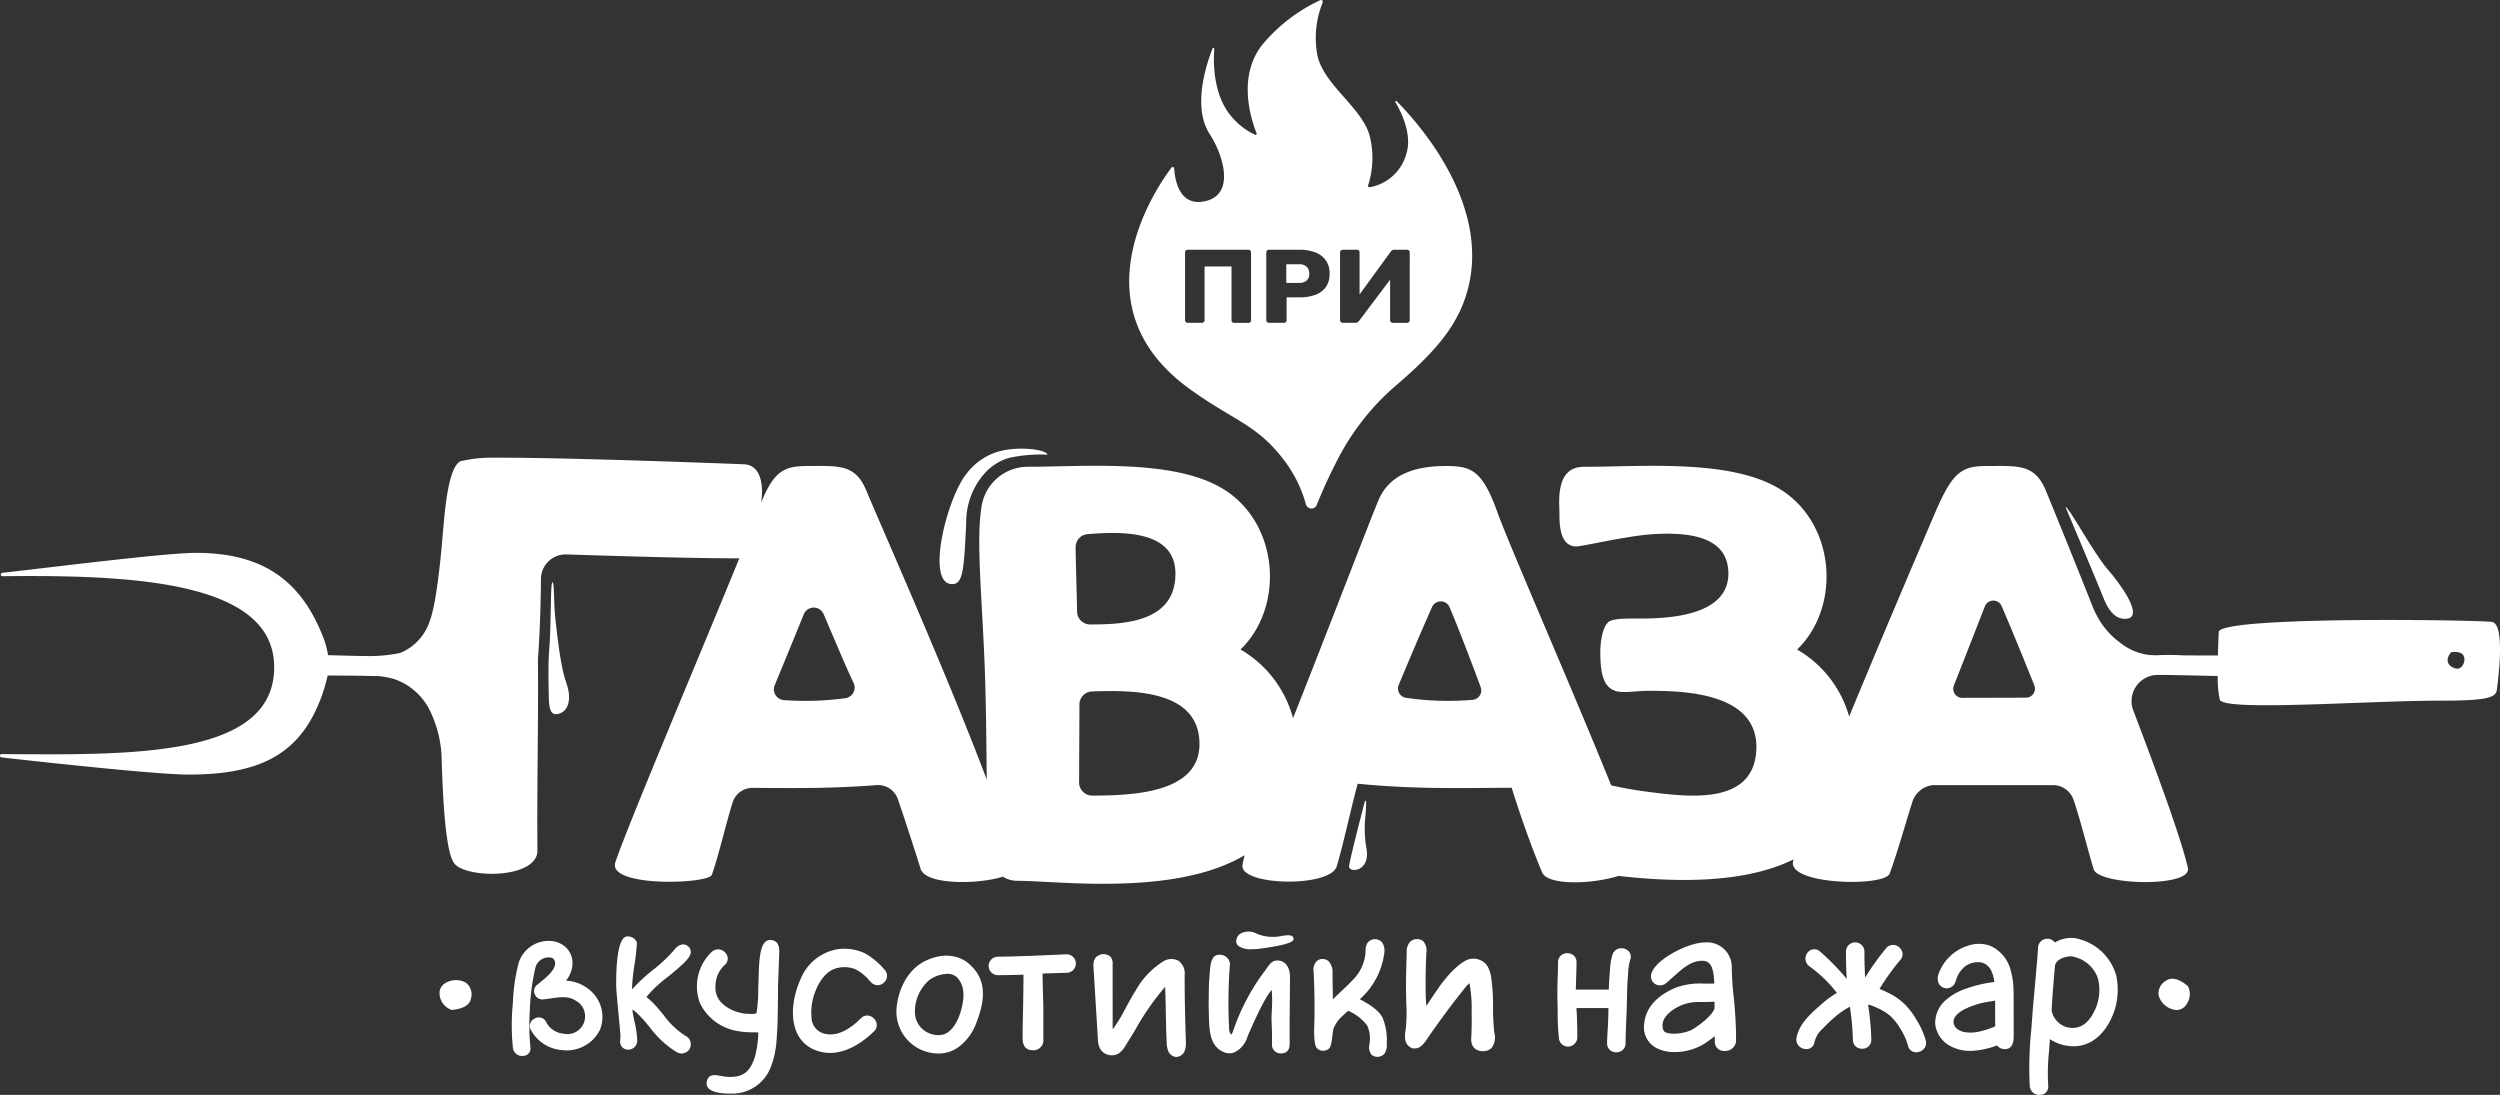 <svg xmlns="http://www.w3.org/2000/svg" width="369.812" height="161.959" viewBox="0 0 369.812 161.959">
  <rect x="0" y="0" width="369.812" height="161.959" fill="#333333" stroke="none"/>
  <g id="Group_54" data-name="Group 54" transform="translate(4266 4275)">
    <g id="Component_73_1" data-name="Component 73 – 1" transform="translate(-4266 -4275)">
      <g id="Group_53" data-name="Group 53" transform="translate(0 66.364)">
        <path id="Path_989" data-name="Path 989" d="M270.7,80.8c3-.155-1.159-5.6-2.638-7.269-2.059-2.327-5.889-9.47-6.277-9.278,0,0,5,11.859,5.565,13.331s1.531,3.31,3.35,3.215" transform="translate(43.754 -55.625)" fill="#fff"/>
        <path id="Path_990" data-name="Path 990" d="M120.646,76.872c1.947.324,2.027-1.929,2.379-8.989a10.847,10.847,0,0,1,2.487-7.092,7.812,7.812,0,0,1,3.73-2.53,21.054,21.054,0,0,1,5.782-.5c0-.65-3.372-1.23-6.357-.677a9.041,9.041,0,0,0-5.418,3.261c-2.986,3.428-6.137,15.94-2.6,16.529" transform="translate(19.903 -56.86)" fill="#fff"/>
        <path id="Path_991" data-name="Path 991" d="M70.555,79.4c-.3-2.654-.148-5.565-.444-5.6-.361-.046-.11,5.578-.535,10.67-.111,1.327-.054,4.589-.036,5.252.05,1.842-.082,3.845,1.335,3.566,1.687-.331,2.1-2.354,1.273-4.616-.811-2.229-1.3-6.615-1.594-9.269" transform="translate(11.618 -54.029)" fill="#fff"/>
        <path id="Path_992" data-name="Path 992" d="M173.413,103.623c.09-1.08.18-2.52-.09-2.069,0,0-2.249,8.638-2.339,9.628s3.059.9,2.609-2.43a17.092,17.092,0,0,1-.18-5.128" transform="translate(28.577 -49.405)" fill="#fff"/>
        <path id="Path_993" data-name="Path 993" d="M368.606,82.3c-2.064-.294-40.1-.884-40.395,1.475,0,0-.084,1.573-.131,3.494l-5.023-.016c-1.1-.069-2.2-.075-3.3-.051-.048,0-.092,0-.153,0a8.248,8.248,0,0,1-5.915-1.782,11.5,11.5,0,0,1-3.373-3.787,15.309,15.309,0,0,1-.721-1.5c-3.27-8.232-6.059-15.061-6.963-17.253-1.63-3.953-4.087-3.643-8.624-3.643-3.794,0-5.124.768-7.778,6.96-1.559,3.64-7.5,17.522-12.695,30.1a16.667,16.667,0,0,0-7.7-9.912c6.405-6.168,5.794-18.218-2.15-23.482-7.232-4.791-20.648-3.547-29.429-3.547a6.412,6.412,0,0,0-.776.07c-3.377.617-2.8,5.329-2.8,6.774,0,1.549,0,4.792,2.359,4.939.884.055,7.348-1.537,11.352-1.806,6.673-.449,11.278.892,11.278,5.832,0,6.265-8.922,6.638-13.047,6.638-2.414,0-3.357-.012-4.349.319-1.105.369-1.548,2.8-1.548,4.644,0,3.331.509,5.186,2.267,5.75,1.159.372,3.1-.034,4.946-.026,4.8.02,16.731.114,15.828,9.253-.775,7.833-10.537,6.4-16.553,5.617-1.874-.244-3.485-.579-4.884-.887-5.615-13.932-15.1-35.572-16.824-40.384-2.213-6.183-3.814-6.85-7.609-6.85-4.537,0-8.4,1.2-10.029,5.154-1.485,3.6-6.984,17.982-12.595,32.151A16.737,16.737,0,0,0,183.5,86.38c6.405-6.168,5.795-18.218-2.149-23.482-7.232-4.792-20.649-3.547-29.431-3.547A6.926,6.926,0,0,0,145.16,65.5c-.745,4.832.069,12.724.484,22.92.207,5.056.27,11.648.313,17.179-5.9-15.633-16-38.345-17.806-42.72-1.631-3.953-4.087-3.643-8.624-3.643-3.442,0-5.007.654-6.921,5.391a15.868,15.868,0,0,0,.113-1.6c0-2.048-.651-3.968-2.7-4.046-8.55-.327-28.052-1.026-37.082-.971a18.642,18.642,0,0,0-4.426.444c-1.6,0-2.471,4.039-2.931,10.013l-.015-.026s-.753,10.584-1.99,13.71a7.6,7.6,0,0,1-4.423,4.755,22.626,22.626,0,0,1-4.952.441h-.189c-1.018,0-3.786-.079-5.479-.131a13.258,13.258,0,0,0-.776-2.778c-3.267-8.256-8.859-12.351-18.79-12.351-4.428,0-20.833,2.079-28.622,2.952a.249.249,0,1,0,.042.5c19.217-.221,39.858.754,40.166,13.162.338,13.7-21.026,13.287-40.27,13.15a.249.249,0,1,0-.042.495c7.754.871,23.188,2.537,27.635,2.537,10.034,0,16.178-2.642,19.446-10.9a25.244,25.244,0,0,0,1.15-3.756l5.077.035c.782.04,1.565.051,2.348.044a11.723,11.723,0,0,1,2.481.47,9.21,9.21,0,0,1,5.2,4.607,17.338,17.338,0,0,1,1.734,6.542c.226,8.112.721,14.558,1.878,16.088,1.729,2.291,12.348,2.337,12.31-1.916-.086-9.561.16-18.744.074-28.305.258-3.288.416-7.905.449-11.862a3.646,3.646,0,0,1,3.771-3.612c7.422.238,18.127.57,25.566.582-5.4,13.256-16.539,39.571-18.331,44.948-1.254,3.759,13.784,3.243,14.271,1.862,1.1-3.133,2.067-7.543,3.079-10.714a3.091,3.091,0,0,1,2.967-2.15c6.565.051,11.883.1,18.3-.406a3.084,3.084,0,0,1,3.163,2.059c1.034,2.984,2.651,7.986,3.373,10.327.749,2.424,8.578,2.316,12.163,1.158a3.945,3.945,0,0,0,2.125.612c6.025,0,23.336,2.347,33.642-3.786-.127.522-.238,1.011-.31,1.427-.537,3.1,12.96,3.423,13.932.221s2.118-8.624,3.1-12.221c8.273.8,14.306.648,22.778.594,1.223,3.9,2.8,8.457,4.5,12.512.825,1.974,7.372,1.775,11.314.531,7.318.831,18.206,1.37,25.9-2.453-.022.078-.053.174-.072.245-.958,3.539,13.527,3.87,14.272,1.862,1.155-3.114,2.325-7.359,3.337-10.53a3.6,3.6,0,0,1,3.039-2.554l17.625,0a3.222,3.222,0,0,1,3.163,2.059c1.034,2.984,2.291,8.061,3.022,10.4.738,2.359,14.6,2.728,13.932-.221-.879-3.9-4.1-12.841-7.774-22.483l.034.055-.317-.8a3.879,3.879,0,0,1,3.506-5.313c2.223,0,7.719.135,8.969.167a15.26,15.26,0,0,0,.3,3.493c.589,1.769,21.656.147,32.729.147,6.856,0,8.109-.442,8.256-1.621s1.327-9.73-.738-10.026M125.03,93.588a43.763,43.763,0,0,1-9.115.275,1.6,1.6,0,0,1-1.317-2.2c1.05-2.535,2.909-7.052,4.3-10.488a1.59,1.59,0,0,1,2.933-.035c1.432,3.319,2.973,7.083,4.435,10.182a1.592,1.592,0,0,1-1.238,2.264m34.082-22.311a1.938,1.938,0,0,1,1.793-1.963c4.32-.317,12.974-.875,12.974,5.847,0,7.121-7.436,7.521-12.621,7.518a1.932,1.932,0,0,1-1.932-1.907c-.042-3.028-.17-6.033-.214-9.495m2.453,36.717a1.931,1.931,0,0,1-1.934-1.941c.007-4.195.037-7.82.046-11.536a1.931,1.931,0,0,1,1.871-1.929c5.484-.172,15.887-.438,15.887,7.774,0,7.211-9.683,7.623-15.87,7.632m56.328-14.171a43.269,43.269,0,0,1-9.874-.286,1.4,1.4,0,0,1-1.105-1.94c1.452-3.47,3.3-7.845,4.923-11.494a1.412,1.412,0,0,1,2.591.023c1.409,3.335,3.229,8.1,4.6,11.811a1.4,1.4,0,0,1-1.134,1.885m81.8-.313c-2.456.007-6.085.02-9.425.025a1.333,1.333,0,0,1-1.242-1.827c1.2-3.018,3.172-8.085,4.587-11.708a1.337,1.337,0,0,1,2.472-.046c1.6,3.683,3.421,8.2,4.838,11.719a1.333,1.333,0,0,1-1.23,1.836m63.561-4.317c-1-.249-1.743-1.161-.664-2.407,0,0,1.411-.249,1.825.5s-.166,2.157-1.161,1.908" transform="translate(0 -56.668)" fill="#fff"/>
      </g>
      <g id="Group_52" data-name="Group 52" transform="translate(167.036)">
        <path id="Path_994" data-name="Path 994" d="M164.913,33.492h-1.887v2.764h1.887a1.689,1.689,0,0,0,1.105-.338,1.265,1.265,0,0,0,.411-1.035,1.444,1.444,0,0,0-.354-.989,1.484,1.484,0,0,0-1.162-.4" transform="translate(-139.788 5.598)" fill="#fff"/>
        <path id="Path_995" data-name="Path 995" d="M182.687,14.966a.125.125,0,0,0-.2.145c.923,1.553,2.529,4.844,1.615,7.688a6.851,6.851,0,0,1-5.406,4.9.209.209,0,0,1-.243-.267,13.209,13.209,0,0,0,.291-7.1c-.962-4.353-7.006-7.766-7.83-12.356a13.983,13.983,0,0,1,.825-7.605.272.272,0,0,0-.376-.34,24.707,24.707,0,0,0-8.212,6.18c-4.336,4.874-1.863,11.849-1.186,13.5a.173.173,0,0,1-.236.217,9.86,9.86,0,0,1-3.319-2.506c-2.9-3.172-2.861-8.159-2.705-10.188a.136.136,0,0,0-.261-.056c-.9,2.278-3.015,8.626-.433,12.627,2.164,3.353,3.895,9.383-1.133,10.036-3.45.449-4.017-3.4-4.107-4.926a.222.222,0,0,0-.4-.116c-2.359,3.127-14.215,20.46,2.621,32.688,6.416,4.66,9.827,5.223,13.708,10.175a18.975,18.975,0,0,1,3.555,6.948.851.851,0,0,0,1.6.091c.648-1.619,1.566-3.735,2.777-6.109a36.526,36.526,0,0,1,8.534-11.214c5.745-4.876,8.925-8.493,10.539-12.977,4.8-13.325-6.829-26.221-10.02-29.428m-21.545,32.4a.364.364,0,0,1-.113.278.405.405,0,0,1-.291.109h-2.081a.409.409,0,0,1-.291-.109.368.368,0,0,1-.112-.278V39.413h-3.986v7.952a.364.364,0,0,1-.113.278.405.405,0,0,1-.291.109h-2.081a.407.407,0,0,1-.291-.109.368.368,0,0,1-.113-.278V37.33a.375.375,0,0,1,.113-.279.407.407,0,0,1,.291-.109h8.954a.405.405,0,0,1,.291.109.37.37,0,0,1,.113.279ZM172.2,42.471a3.272,3.272,0,0,1-1.55,1.143,6.667,6.667,0,0,1-2.331.37H166.4v3.381a.355.355,0,0,1-.121.278.435.435,0,0,1-.3.109H163.8a.407.407,0,0,1-.291-.109.368.368,0,0,1-.113-.278V37.33a.375.375,0,0,1,.113-.279.407.407,0,0,1,.291-.109h4.518a6.291,6.291,0,0,1,2.331.4,3.153,3.153,0,0,1,2.106,3.172,3.269,3.269,0,0,1-.556,1.961m12.415,4.894a.351.351,0,0,1-.121.278.412.412,0,0,1-.281.109h-2.082a.44.44,0,0,1-.3-.109.354.354,0,0,1-.12-.278V41.374l-4.582,6.084a1.056,1.056,0,0,1-.2.2.56.56,0,0,1-.347.093H174.71a.389.389,0,0,1-.291-.117.376.376,0,0,1-.113-.27V37.33a.361.361,0,0,1,.121-.279.417.417,0,0,1,.282-.109h2.081a.405.405,0,0,1,.291.109.37.37,0,0,1,.113.279v6.222l4.6-6.315a.7.7,0,0,1,.21-.208.6.6,0,0,1,.338-.086h1.872a.412.412,0,0,1,.281.109.357.357,0,0,1,.121.279Z" transform="translate(-143.116 0)" fill="#fff"/>
      </g>
      <g id="Group_51" data-name="Group 51" transform="translate(65.022 137.803)">
        <path id="Path_996" data-name="Path 996" d="M277.963,125.212l-.056-.072c-.078-.072-1.913-1.761-3.226-.8a2.158,2.158,0,0,0-1.082,2.207,3.007,3.007,0,0,0,2.222,2.07,1.7,1.7,0,0,0,1.83-.691,2.635,2.635,0,0,0,.312-2.715" transform="translate(-19.3 -117.07)" fill="#fff"/>
        <path id="Path_997" data-name="Path 997" d="M59.573,124.579a3.01,3.01,0,0,0-3.036.107,1.72,1.72,0,0,0-.806,1.785,2.635,2.635,0,0,0,1.7,2.138l.044.013.046,0c.106,0,2.6-.11,2.844-1.713a2.158,2.158,0,0,0-.794-2.327" transform="translate(-55.711 -117.042)" fill="#fff"/>
        <path id="Path_998" data-name="Path 998" d="M191.1,129.14v-.119a30.8,30.8,0,0,0-.254-4.171,5.064,5.064,0,0,0-.455-1.592,2.293,2.293,0,0,0-1.3-1.172,2.477,2.477,0,0,0-1.836.014c-1.8.846-3.55,3.172-4.218,4.133-.7,1.006-1.144,1.666-1.793,2.665a16.855,16.855,0,0,1-.11-1.883c-.036-1.972,0-3.982.1-5.975a2.04,2.04,0,0,0-.5-1.736,1.547,1.547,0,0,0-1.821.03,2.112,2.112,0,0,0-.586,1.667c-.07,2.234-.141,4.545-.084,6.823l.022.732a23.127,23.127,0,0,1-.084,3.783l-.029.2a4.327,4.327,0,0,0-.048,1.319,1.567,1.567,0,0,0,1.056,1.307,1.548,1.548,0,0,0,1.321-.334,3.946,3.946,0,0,0,.79-.935c1.831-2.682,3.791-5.321,5.822-7.843a2.721,2.721,0,0,1,.514-.5,19.752,19.752,0,0,1,.324,4.134l0,.24c.033,1.57-.016,2.867-.057,3.706a2.1,2.1,0,0,0,.277,1.308,1.681,1.681,0,0,0,1.418.658c.044,0,.09,0,.134,0a1.784,1.784,0,0,0,1.192-.488,2.6,2.6,0,0,0,.39-2.233,34.614,34.614,0,0,1-.188-3.74" transform="translate(-35.26 -117.91)" fill="#fff"/>
        <path id="Path_999" data-name="Path 999" d="M99.184,119.132c-1.562,0-1.646,2.837-1.727,5.621-.016.509-.029.976-.057,1.387a21.737,21.737,0,0,1-.256,3.838,2.62,2.62,0,0,1-1.035.084l-.169-.007a5.26,5.26,0,0,1-1.464-.226,5.58,5.58,0,0,1-2.537-1.431,3.186,3.186,0,0,1-.852-2.565,4.134,4.134,0,0,1,1.36-3,1.233,1.233,0,0,0,.081-1.815,1.383,1.383,0,0,0-1.99-.138,7.04,7.04,0,0,0-1.725,7.68,7.564,7.564,0,0,0,5.676,4.072,11.993,11.993,0,0,0,2.339.158c.1,0,.273.009.445.019l.14.008a15.04,15.04,0,0,1-.544,3.742c-.57,1.552-1.236,2.837-3.625,2.837a7.964,7.964,0,0,1-1.357-.152c-.691-.12-1.287-.222-1.7.1a1.269,1.269,0,0,0-.415.968,1,1,0,0,0,.277.767c.6.645,2.118.78,3.285.78a6.1,6.1,0,0,0,5.874-3.8,13.663,13.663,0,0,0,.906-4.08c.177-2.449.188-3.863.218-8.063l.183-5.152c0-1.411-.835-1.622-1.332-1.622" transform="translate(-50.261 -117.891)" fill="#fff"/>
        <path id="Path_1000" data-name="Path 1000" d="M136.824,120.949c-3.408.16-7.938.352-10.16.356a1.386,1.386,0,0,0-1.366,1.366,1.379,1.379,0,0,0,1.363,1.366h0c.873,0,2.765-.034,3.8-.075-.011,1.546-.037,3.716-.065,4.964-.034,1.459-.068,2.967-.068,4.469,0,1.517.92,1.744,1.467,1.744a1.467,1.467,0,0,0,1.6-1.62V129.11c0-.549-.03-1.469-.062-2.411l0-.117c-.021-.628-.043-1.831-.056-2.78.515-.025,1.311-.048,2.044-.07.623-.019,1.2-.036,1.529-.053a1.361,1.361,0,0,0,.912-2.365,1.279,1.279,0,0,0-.938-.365" transform="translate(-44.08 -117.588)" fill="#fff"/>
        <path id="Path_1001" data-name="Path 1001" d="M117.924,121.881c-2.794,1.354-4.042,4.44-4.279,6.876a6.209,6.209,0,0,0,6.159,6.836,5.006,5.006,0,0,0,2.951-.914,7.72,7.72,0,0,0,2.672-3.6c.943-2.4,1.9-5.889-.692-8.378-1.611-1.744-4.218-2.075-6.81-.82m5.3,7.129c-.217.874-1.09,3.732-3.2,3.862a3.553,3.553,0,0,1-2.57-.907,3.312,3.312,0,0,1-1.1-2.342,6.181,6.181,0,0,1,2.113-4.893,4.9,4.9,0,0,1,2.645-.921,2.089,2.089,0,0,1,1.392.462c1.359,1.32,1.1,3.225.724,4.739" transform="translate(-46.033 -117.558)" fill="#fff"/>
        <path id="Path_1002" data-name="Path 1002" d="M152.257,133.816c-.128-3.876-.181-6.705-.181-9.764a2.315,2.315,0,0,0-.929-2.157,2.29,2.29,0,0,0-2.094.021,11.983,11.983,0,0,0-4.247,4.44c-.5.78-.945,1.606-1.375,2.405a26.224,26.224,0,0,1-1.85,3.1.637.637,0,0,1-.153.148c0-.018,0-.039,0-.062l-.006-9.491a1.711,1.711,0,0,0-.265-1.091,1.548,1.548,0,0,0-1.911-.194c-.733.411-.675,1.355-.654,1.71l.644,10.51a3.559,3.559,0,0,0,.319,1.5,2.014,2.014,0,0,0,2.738.74,3.416,3.416,0,0,0,1.025-1.145c.5-.791.989-1.6,1.473-2.4a38.147,38.147,0,0,1,4.4-6.326c.054,1.278.077,2.541.1,3.769.026,1.445.053,2.94.13,4.454a3.541,3.541,0,0,0,.232,1.284,1.393,1.393,0,0,0,1.161.872h.043a1.4,1.4,0,0,0,1.224-.906,3.231,3.231,0,0,0,.174-1.368Z" transform="translate(-41.86 -117.59)" fill="#fff"/>
        <path id="Path_1003" data-name="Path 1003" d="M163.3,121.858c-.746,0-1.166.628-1.475,1.085-.076.116-.153.229-.245.343a31.532,31.532,0,0,0-4.694,8.773l-.077.2c-.19.512-.25.536-.312.537a1.286,1.286,0,0,1-.277-.665,74.955,74.955,0,0,1,.114-9.719.956.956,0,0,0-.082-.424l-.023-.089a1.529,1.529,0,0,0-1.452-.9c-1.242,0-1.345,1.461-1.443,2.875l-.029.415c-.042.557-.083,1.133-.09,1.708l-.008.733c-.014,1.063-.028,2.164.014,3.246l.014.414c.062,1.887.139,4.237,2.309,5.063a1.939,1.939,0,0,0,1.563-.07,3.674,3.674,0,0,0,1.715-1.943c.076-.218.149-.432.23-.62l.376-.847c2.114-4.791,2.924-5.6,3.093-5.749a22.894,22.894,0,0,1,0,3.183c-.025.61-.043,1.092-.029,1.394.032.722.064,1.468.064,2.206v1.166a1.281,1.281,0,0,0,1.331,1.425c1.285,0,1.285-1.12,1.285-1.546-.026-2.032,0-3.808.016-5.7l0-.177c.014-1.24.028-2.507.028-3.889,0-1.5-.735-2.439-1.921-2.439" transform="translate(-39.419 -117.577)" fill="#fff"/>
        <path id="Path_1004" data-name="Path 1004" d="M176.677,130.631c-.563-1.125-2.1-2.063-3.351-2.716a11.034,11.034,0,0,0,3.623-6.856,2.153,2.153,0,0,0-.365-1.591,1.388,1.388,0,0,0-2.151.158,2.358,2.358,0,0,0-.261,1.252l-.008.251a6.526,6.526,0,0,1-1.942,4c-.516.566-1.091,1.1-1.647,1.616-.411.382-.831.773-1.235,1.181l-.058-3.806a2.375,2.375,0,0,0-.577-1.825,1.387,1.387,0,0,0-1.712-.069,1.9,1.9,0,0,0-.5,1.655c.142,2.74.172,5.522.083,8.266-.008.25-.064,2.449.356,2.952a1.268,1.268,0,0,0,.879.433,1.288,1.288,0,0,0,.931-.3c.319-.282.424-1.01.55-2.087a6.741,6.741,0,0,1,.132-.88,5.441,5.441,0,0,1,1.606-2.117l.082-.078c.084-.083.338-.334.4-.368a.3.3,0,0,1,.27,0,7.185,7.185,0,0,1,2.633,2.1,4.525,4.525,0,0,1,.393,2.247,4.358,4.358,0,0,1-.042.493,1.786,1.786,0,0,0,.261,1.548,1.279,1.279,0,0,0,.9.348q.07,0,.14-.007a1.3,1.3,0,0,0,.949-.532,2.241,2.241,0,0,0,.291-1.341l0-.125a8.589,8.589,0,0,0-.621-3.793" transform="translate(-37.196 -117.908)" fill="#fff"/>
        <path id="Path_1005" data-name="Path 1005" d="M206.576,120.207a1.346,1.346,0,0,0-1.034.907,9.248,9.248,0,0,0-.38,2.349l-.038.491c-.061.7-.1,1.455-.132,2.347h-4.874c.008-.594.027-1.187.047-1.781.025-.76.05-1.518.053-2.278a1.27,1.27,0,0,0-.628-1.137,1.508,1.508,0,0,0-1.464,0,1.277,1.277,0,0,0-.64,1.139c0,.745-.027,1.489-.051,2.234-.032.979-.065,1.991-.04,2.93a1.841,1.841,0,0,0,0,.477c.021.593.027,1.181.033,1.769a33.4,33.4,0,0,0,.182,3.75,1.346,1.346,0,0,0,2.327.9,1.328,1.328,0,0,0,.4-.943c-.01-1.634-.037-2.951-.133-4.329h4.734c-.006.566-.015,1.132-.034,1.7-.015.494-.047.989-.076,1.482-.041.663-.083,1.35-.089,2.031a1.265,1.265,0,0,0,.62,1.137,1.459,1.459,0,0,0,.739.194,1.476,1.476,0,0,0,.725-.186,1.282,1.282,0,0,0,.648-1.14c.008-1.153.058-2.331.106-3.468.046-1.056.09-2.111.105-3.168.014-.963.039-2.1.133-3.233.015-.17.027-.341.039-.512a7.749,7.749,0,0,1,.308-1.991,1.19,1.19,0,0,0-.2-1.216,1.483,1.483,0,0,0-1.385-.453" transform="translate(-32.033 -117.716)" fill="#fff"/>
        <path id="Path_1006" data-name="Path 1006" d="M221.346,123.231a3.653,3.653,0,0,0-4.006-3.783c-2.561,0-7.952,2.827-7.952,5.047a1.331,1.331,0,0,0,1.331,1.3,1.306,1.306,0,0,0,.9-.33c.413-.337.806-.69,1.192-1.036,1.355-1.215,2.525-2.265,4.164-2.265,1.216,0,1.7.889,1.78,3.372-.588,0-1.175,0-1.685-.007a10.319,10.319,0,0,0-3.87.557c-1.35.517-4.521,2.073-4.8,5.356a3.449,3.449,0,0,0,1.655,3.542,5.633,5.633,0,0,0,2.842.676,8.333,8.333,0,0,0,4.427-1.255c.585-.392,1.076-.75,1.509-1.1,0,.114,0,.232,0,.344,0,.293,0,.54,0,.553a1.361,1.361,0,0,0,1.542,1.289,1.579,1.579,0,0,0,1.6-1.736c.026-1.625-.146-4.4-.317-6.04a42.822,42.822,0,0,1-.315-4.481m-2.553,6a.986.986,0,0,1-.048.126,3.718,3.718,0,0,1-.556.809,10.443,10.443,0,0,1-1.783,1.557c-.261.187-.525.376-.8.54-.089.054-.179.1-.309.166l-.242.1a6.944,6.944,0,0,1-1.717.389,7.885,7.885,0,0,1-.98.008,2.71,2.71,0,0,1-.67-.134,1.987,1.987,0,0,0-.183-.077l-.2-.151a1.7,1.7,0,0,1-.163-.445c-.363-1.806,1.878-2.989,2.574-3.309a6.718,6.718,0,0,1,2.879-.557h.075c.512,0,.977,0,1.5-.021.14-.006.371-.015.623-.02l.007.75Z" transform="translate(-30.195 -117.838)" fill="#fff"/>
        <path id="Path_1007" data-name="Path 1007" d="M245.508,131.01a10.756,10.756,0,0,0-1.871-2.486,9.307,9.307,0,0,0-2.561-1.713c-.355-.168-.718-.34-1.1-.494a35.978,35.978,0,0,1,2.988-4.184,1.274,1.274,0,0,0,.035-1.856,1.354,1.354,0,0,0-1.955-.088,38.057,38.057,0,0,0-3.193,4.45c-.074-1.194-.11-2.474-.11-3.885a1.367,1.367,0,0,0-2.732,0c0,1.516.039,2.836.12,4.085a36.266,36.266,0,0,0-4.1-4.176,1.256,1.256,0,0,0-1.764.379A1.419,1.419,0,0,0,229.63,123a18.793,18.793,0,0,1,4.013,3.888l.034.043a2.263,2.263,0,0,0-.245.118,16.867,16.867,0,0,0-2.148,1.626c-1.494,1.313-3.187,2.8-3.585,4.859a1.358,1.358,0,0,0,.446,1.317,1.483,1.483,0,0,0,1.423.307,1.181,1.181,0,0,0,.775-.941,3.921,3.921,0,0,1,1.249-2.037,23.82,23.82,0,0,1,2.02-1.908,12.923,12.923,0,0,1,1.676-1.154c.09-.055.191-.106.3-.159a38.033,38.033,0,0,1,.446,4.884,1.313,1.313,0,0,0,1.374,1.327h.009a1.3,1.3,0,0,0,1.348-1.331,40.5,40.5,0,0,0-.483-5.205l.142.03a5.6,5.6,0,0,1,1.078.413,7.813,7.813,0,0,1,2.059,1.234,7.941,7.941,0,0,1,1.485,1.886,9.259,9.259,0,0,1,1.137,2.5,1.213,1.213,0,0,0,.833.937,1.354,1.354,0,0,0,.393.058,1.536,1.536,0,0,0,1.028-.4,1.323,1.323,0,0,0,.386-1.3,11.339,11.339,0,0,0-1.312-2.991" transform="translate(-26.97 -117.839)" fill="#fff"/>
        <path id="Path_1008" data-name="Path 1008" d="M256.839,126.079a10.859,10.859,0,0,0-.42-2.6,5.392,5.392,0,0,0-2.946-3.539,4.848,4.848,0,0,0-3.085-.123,6.764,6.764,0,0,0-4.589,4.167,2.066,2.066,0,0,0-.072,1.345,1.356,1.356,0,0,0,1.106.866,1.338,1.338,0,0,0,1.268-.612,2.318,2.318,0,0,0,.226-.535l.062-.177a4.247,4.247,0,0,1,1.3-1.918,3.224,3.224,0,0,1,2.464-.567,2.208,2.208,0,0,1,1.4,1.193,5.2,5.2,0,0,1,.466,1.69,18.758,18.758,0,0,0-4.029.929,8.683,8.683,0,0,0-3.245,1.828,4.459,4.459,0,0,0-1.471,3.462,4.194,4.194,0,0,0,1.967,3.1,6.031,6.031,0,0,0,3.239.867c.11,0,.217,0,.32-.007a12.556,12.556,0,0,0,3.531-.766c.023-.008.069-.025.062-.029a.584.584,0,0,1,.091.081,1.486,1.486,0,0,0,1.643.362c.671-.344.757-1.167.757-1.846l-.008-5.228c0-.638,0-1.3-.039-1.948m-5.4,6.6h0a5.573,5.573,0,0,1-1.563.039,2.668,2.668,0,0,1-1.35-.5,1.349,1.349,0,0,1-.544-1.144c.125-1.106,1.535-1.781,2.584-2.191a12.872,12.872,0,0,1,1.909-.571c.112-.026,1.124-.191,1.663-.28l.008,3.8a11.877,11.877,0,0,1-2.707.84" transform="translate(-24.029 -117.808)" fill="#fff"/>
        <path id="Path_1009" data-name="Path 1009" d="M264.837,119.122a4.515,4.515,0,0,0-3.852.431,1.388,1.388,0,0,0-2.5.754c-.032.976-.284,3.74-.505,6.179-.146,1.614-.279,3.074-.323,3.757-.05.74-.109,1.481-.167,2.222a54.75,54.75,0,0,0-.224,8.323,1.4,1.4,0,0,0,1.446,1.3c.037,0,.077,0,.116,0a1.206,1.206,0,0,0,1.168-1.34,30.575,30.575,0,0,1,.106-4.936c.05-.634.1-1.285.138-1.976a6.171,6.171,0,0,0,2.855,1.02c2.305.294,4.436-.9,5.816-3.279a9.989,9.989,0,0,0,1.151-7.124,7.726,7.726,0,0,0-5.226-5.327m2.058,10.413c-.512,1.146-1.462,2.536-3.07,2.641a3.153,3.153,0,0,1-3.315-2.539c.026-1.444.481-6.608.5-6.754.369-1.1,2.01-1.382,2.595-1.261a4.935,4.935,0,0,1,3.713,3.124,6.952,6.952,0,0,1-.419,4.788" transform="translate(-22.037 -117.932)" fill="#fff"/>
        <path id="Path_1010" data-name="Path 1010" d="M113.865,123.135A10.357,10.357,0,0,0,111.1,120.9a7.1,7.1,0,0,0-4.136-.563,7.206,7.206,0,0,0-5.331,4.4c-.934,2.006-1.661,5.235-.638,7.728a4.878,4.878,0,0,0,2.921,2.812,5.874,5.874,0,0,0,2.073.376c2.928,0,5.433-2.128,6.508-3.2a1.273,1.273,0,0,0,.358-1.251,1.512,1.512,0,0,0-1.034-1.036,1.281,1.281,0,0,0-1.256.356c-1.926,1.921-3.735,2.693-5.384,2.291a2.491,2.491,0,0,1-1.935-2.384,8.429,8.429,0,0,1,.636-4.05c.243-.614,1.167-2.656,2.887-3.2a4.429,4.429,0,0,1,2.968.093,6.816,6.816,0,0,1,2.051,1.65l.3.31a1.3,1.3,0,0,0,1.893-.008,1.317,1.317,0,0,0,.042-1.92Z" transform="translate(-48.225 -117.704)" fill="#fff"/>
        <path id="Path_1011" data-name="Path 1011" d="M85.7,124.7c2.2-1.8,3.441-2.863,3.441-3.748a1.182,1.182,0,0,0-1.15-1.092,1.708,1.708,0,0,0-1.2.7,22.7,22.7,0,0,1-3.263,3.089,25.249,25.249,0,0,0-2.937,2.708c-.051.078-.092.118-.137.126a.254.254,0,0,1-.015-.1,27.305,27.305,0,0,1,.383-3.6c.053-.352.1-.7.148-1.018.057-.417.18-1.765.195-1.993,0-.614-.714-1.091-1.331-1.091-.43,0-1.74,0-1.74,7.13,0,.687.211,2.924.4,4.9.123,1.3.239,2.536.239,2.773a2.562,2.562,0,0,1-.021.271c-.012.131-.025.261-.025.383a1.157,1.157,0,0,0,1.1,1.293,1.325,1.325,0,0,0,1.422-1.376,13.422,13.422,0,0,0-.4-2.749c-.139-.647-.261-1.242-.323-1.8a3.633,3.633,0,0,1,.729.554,18.128,18.128,0,0,1,1.556,1.709l.3.358a14.057,14.057,0,0,0,4.022,3.7,1.453,1.453,0,0,0,.68.172,1.358,1.358,0,0,0,1.178-.666,1.4,1.4,0,0,0,.126-1.077,1.279,1.279,0,0,0-.626-.8A11.82,11.82,0,0,1,85.1,130.3c-.205-.251-.412-.5-.621-.747a13.051,13.051,0,0,0-1.914-1.912A18.468,18.468,0,0,1,85.7,124.7" transform="translate(-51.97 -117.968)" fill="#fff"/>
        <path id="Path_1012" data-name="Path 1012" d="M73.368,125.18c-.162-.021-.322-.034-.482-.041a4.34,4.34,0,0,0,.961-2.444,3.194,3.194,0,0,0-.827-2.328,3.549,3.549,0,0,0-2.508-1.11,4.631,4.631,0,0,0-4.621,3.222,26.374,26.374,0,0,0-.846,5.644l-.065.845a32.555,32.555,0,0,0,.058,6.147,1.338,1.338,0,0,0,1.394,1.152,1.558,1.558,0,0,0,.166-.009,1.073,1.073,0,0,0,1.028-1.206,33.738,33.738,0,0,1-.091-5.545,32.049,32.049,0,0,1,.8-6.182,2.028,2.028,0,0,1,1.383-1.545c.189-.051,1.146-.287,1.445.3.582,1.138-1.077,2.479-2.177,3.367-.155.125-.3.243-.431.352a1.143,1.143,0,0,0-.288,1.34,1.19,1.19,0,0,0,1.21.764c.387-.032.783-.09,1.181-.148,1.325-.195,2.577-.379,3.648.321a2.632,2.632,0,0,1-1.83,4.891,3.169,3.169,0,0,1-2.557-1.776,1.16,1.16,0,0,0-1.015-.619h-.019a1.44,1.44,0,0,0-1.2.676,1.137,1.137,0,0,0,0,1.167,5.713,5.713,0,0,0,4.6,2.987,5.487,5.487,0,0,0,5.622-3,5.141,5.141,0,0,0-1.339-5.734,5.855,5.855,0,0,0-3.19-1.492" transform="translate(-54.182 -117.871)" fill="#fff"/>
        <path id="Path_1013" data-name="Path 1013" d="M163.345,118.731a6.244,6.244,0,0,1-3.609-.337,2.478,2.478,0,0,0-2.422-.021,1.34,1.34,0,0,0-.633,1.154.92.92,0,0,0,.342.678,3.205,3.205,0,0,0,1.963.476,10.607,10.607,0,0,0,1.355-.1c1.591-.21,4.322-.645,4.729-1.2a.407.407,0,0,0,.083-.322h0c-.1-.6-1.007-.455-1.809-.334" transform="translate(-38.835 -118.069)" fill="#fff"/>
      </g>
    </g>
  </g>
</svg>
